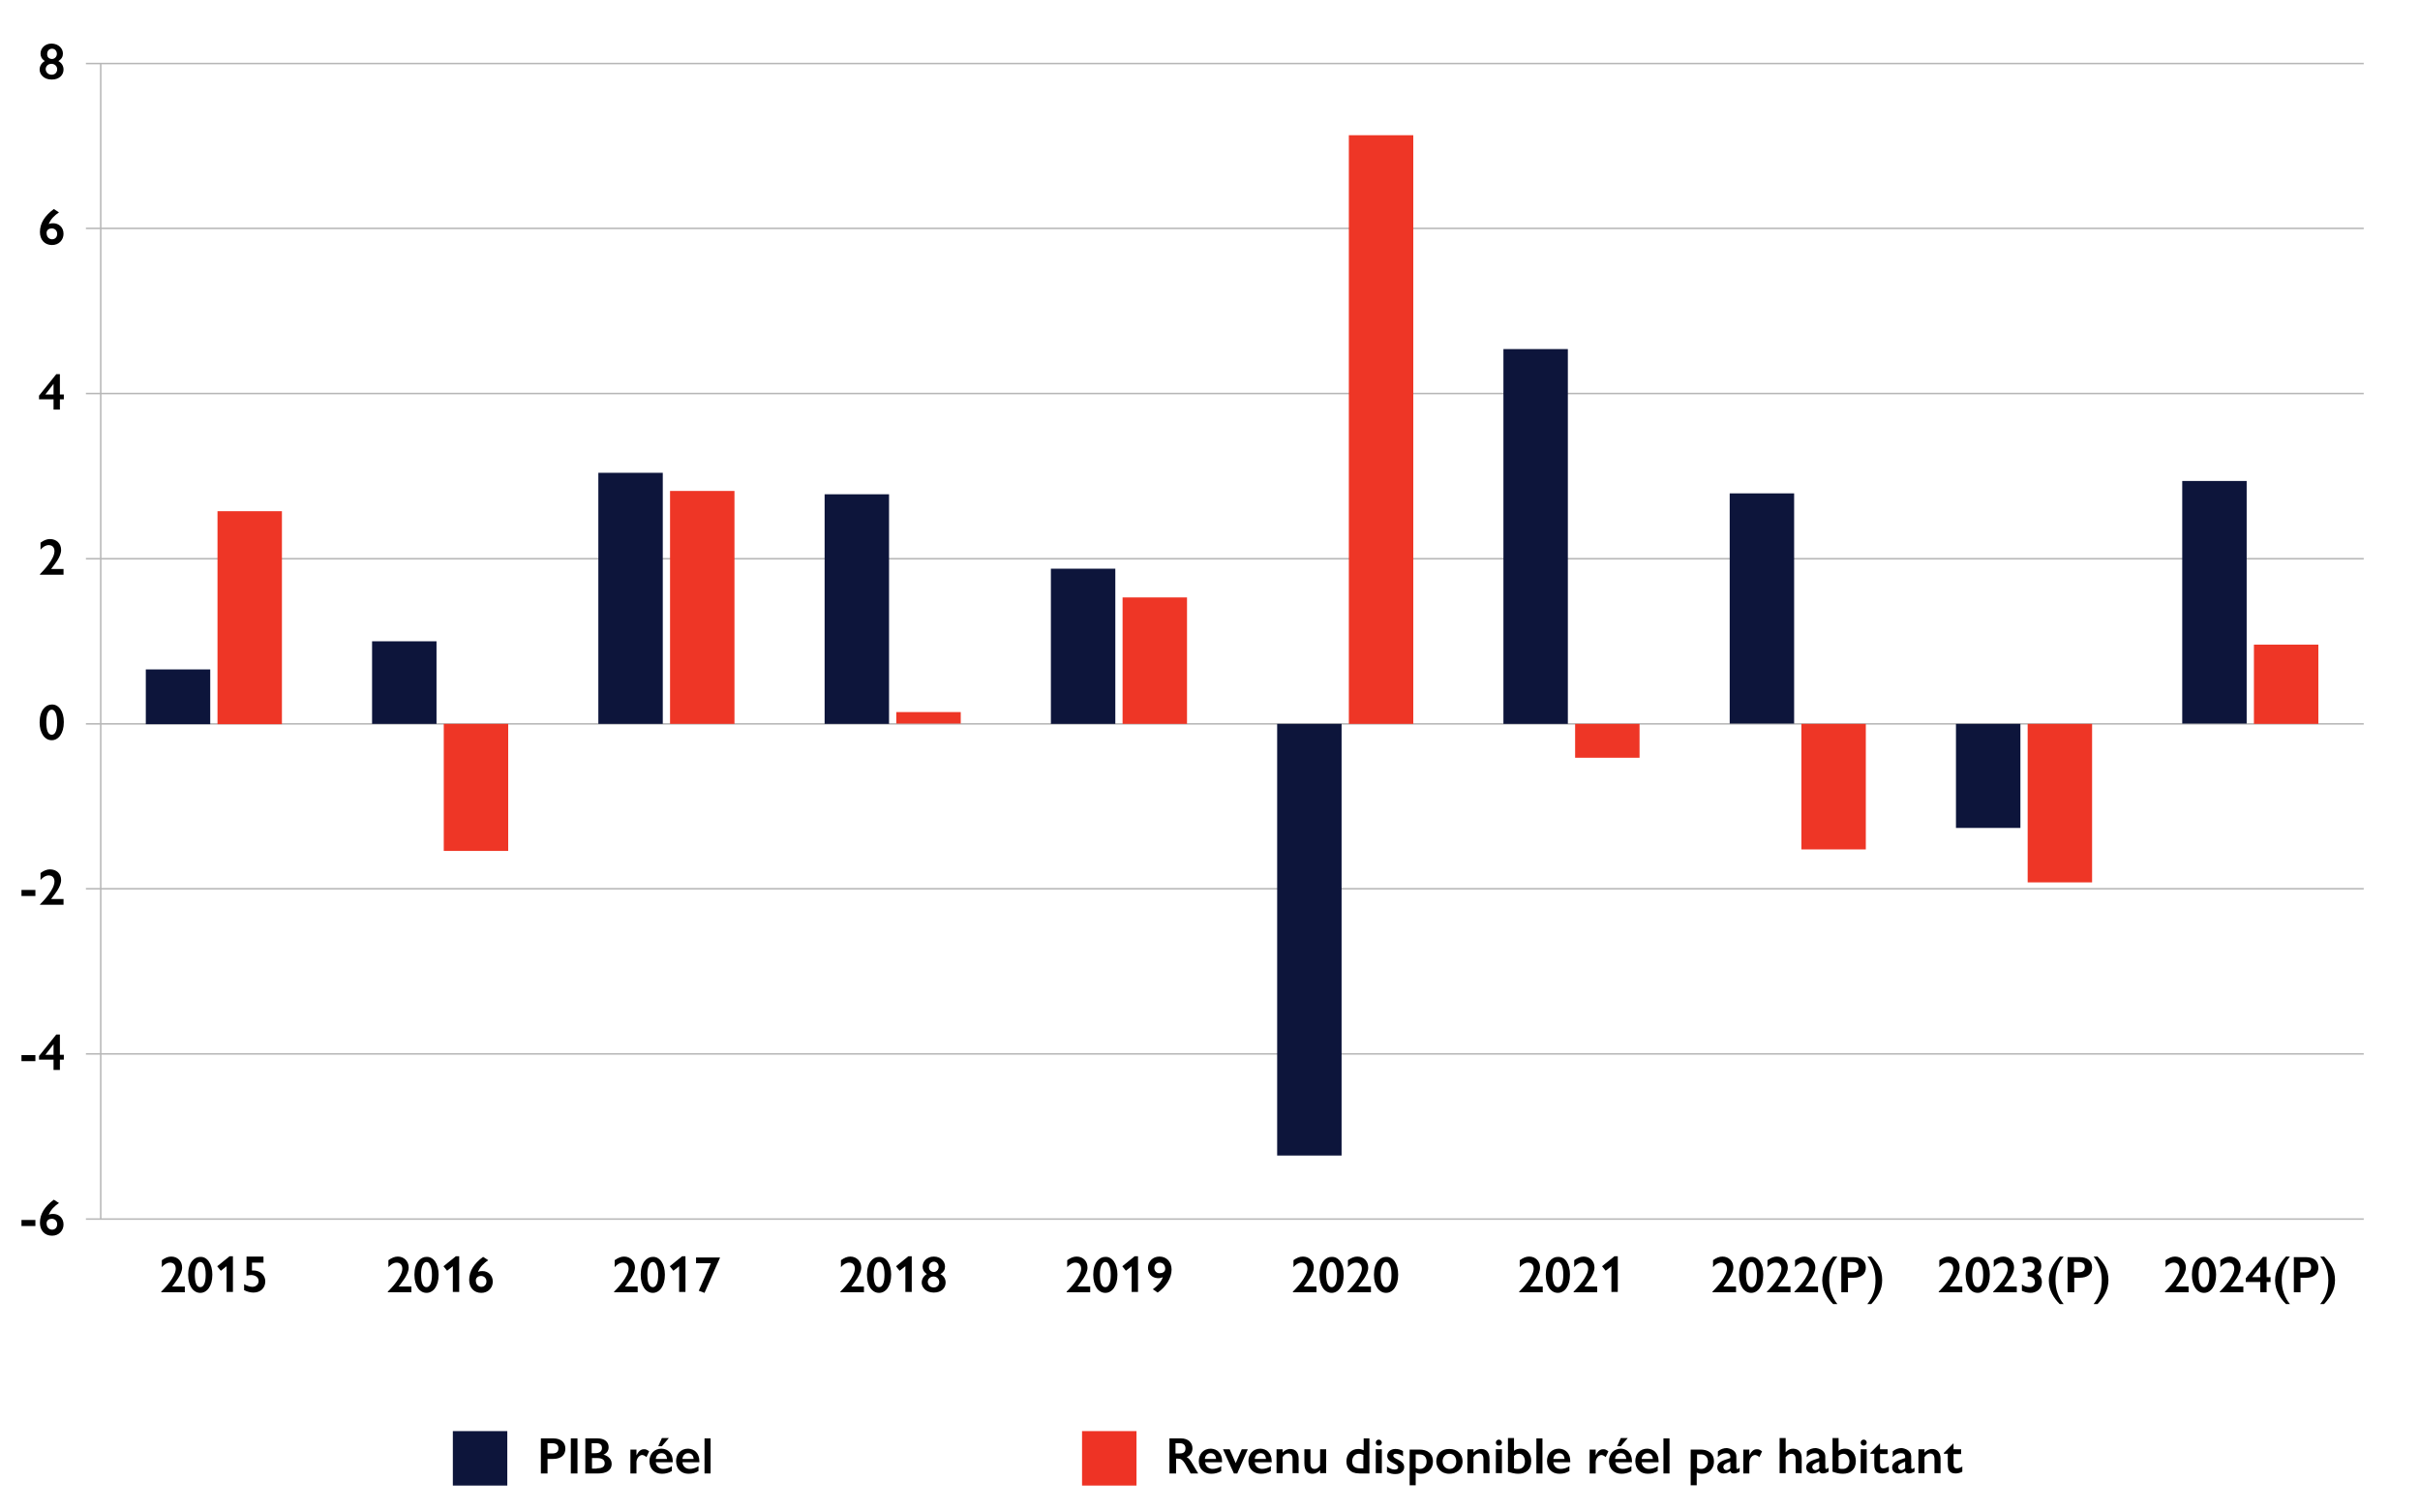 <?xml version="1.0" encoding="utf-8"?>
<!-- Generator: Adobe Illustrator 26.5.0, SVG Export Plug-In . SVG Version: 6.00 Build 0)  -->
<svg version="1.1" id="Layer_1" xmlns="http://www.w3.org/2000/svg" xmlns:xlink="http://www.w3.org/1999/xlink" x="0px" y="0px"
	 viewBox="0 0 800 500" style="enable-background:new 0 0 800 500;" xml:space="preserve">
<style type="text/css">
	.st0{fill:#FFFFFF;}
	.st1{fill:#010101;}
	.st2{fill:none;stroke:#B7B7B7;stroke-width:0.5;stroke-miterlimit:10;}
	.st3{fill:#EE3626;}
	.st4{fill:#0D153B;}
	.st5{fill:#EE3325;}
</style>
<rect class="st0" width="800" height="500"/>
<g>
	<g>
		<path class="st1" d="M11.7,403.3v2H7.1v-2H11.7z"/>
		<path class="st1" d="M19.5,397.7c-1.5,1-2.8,2.3-3.4,3.9c0.5-0.3,1-0.3,1.5-0.3c1.8,0,3.4,1.3,3.4,3.5c0,2-1.5,3.7-3.8,3.7
			c-2.5,0-4-1.8-4-4.3c0-2.9,1.6-5.4,4.6-7.6L19.5,397.7z M17.2,406.5c1.1,0,1.7-0.8,1.7-1.8c0-1.1-0.8-1.8-1.8-1.8
			c-0.7,0-1.7,0.4-1.7,1.5C15.4,405.9,16.4,406.5,17.2,406.5z"/>
	</g>
	<g>
		<path class="st1" d="M11.7,348.8v2H7.1v-2H11.7z"/>
		<path class="st1" d="M19.8,342v6.7h1.3v1.6h-1.3v3.4h-2.1v-3.4h-4.8v-1.2l5.7-7.1H19.8z M17.7,345.2l-2.7,3.5h2.7V345.2z"/>
	</g>
	<g>
		<path class="st1" d="M11.7,294.2v2H7.1v-2H11.7z"/>
		<path class="st1" d="M20.2,290.9c0,2.4-2.3,4.9-3.3,6.3H21v1.9h-7.8V299c1.1-1.1,4.8-4.9,4.8-7.6c0-1.6-1.1-2-1.9-2
			c-1,0-1.9,0.6-2.7,1.5v-2.3c1.1-0.8,2.1-1.2,3.1-1.2C18.7,287.4,20.2,288.8,20.2,290.9z"/>
	</g>
	<g>
		<path class="st1" d="M21.1,238.7c0,3.8-1.8,6-4,6c-2.3,0-4-2.3-4-5.9c0-4,2-5.9,4-5.9C19.4,232.8,21.1,235.1,21.1,238.7z
			 M17.1,242.9c1.1,0,1.8-1.3,1.8-4.1c0-2.7-0.7-4.2-1.8-4.2c-1,0-1.8,1.3-1.8,4.1C15.3,241.4,15.9,242.9,17.1,242.9z"/>
	</g>
	<g>
		<path class="st1" d="M20.2,181.8c0,2.4-2.3,4.9-3.3,6.3H21v1.9h-7.8v-0.2c1.1-1.1,4.8-4.9,4.8-7.6c0-1.6-1.1-2-1.9-2
			c-1,0-1.9,0.6-2.7,1.5v-2.3c1.1-0.8,2.1-1.2,3.1-1.2C18.7,178.2,20.2,179.7,20.2,181.8z"/>
	</g>
	<g>
		<path class="st1" d="M19.8,123.7v6.7h1.3v1.6h-1.3v3.4h-2.1V132h-4.8v-1.2l5.7-7.1H19.8z M17.7,126.9l-2.7,3.5h2.7V126.9z"/>
	</g>
	<g>
		<path class="st1" d="M19.5,70.2c-1.5,1-2.8,2.3-3.4,3.9c0.5-0.3,1-0.3,1.5-0.3c1.8,0,3.4,1.3,3.4,3.5c0,2-1.5,3.7-3.8,3.7
			c-2.5,0-4-1.8-4-4.3c0-2.9,1.6-5.4,4.6-7.6L19.5,70.2z M17.2,79.1c1.1,0,1.7-0.8,1.7-1.8c0-1.1-0.8-1.8-1.8-1.8
			c-0.7,0-1.7,0.4-1.7,1.5C15.4,78.5,16.4,79.1,17.2,79.1z"/>
	</g>
	<g>
		<path class="st1" d="M20.8,17.7c0,1-0.4,1.8-1.5,2.5c1.1,0.6,1.7,1.6,1.7,2.8c0,1.7-1.3,3.3-3.9,3.3c-2.7,0-4-1.8-4-3.3
			c0-1.1,0.6-2.2,1.7-2.8c-1.1-0.8-1.4-1.6-1.4-2.5c0-1.7,1.4-3.3,3.7-3.3C19.5,14.5,20.8,16.1,20.8,17.7z M17.1,24.7
			c1.1,0,1.8-0.8,1.8-1.8c0-1-0.8-1.8-1.9-1.8c-1.1,0-1.9,0.8-1.9,1.8C15.2,24,16,24.7,17.1,24.7z M17.2,19.5c0.8,0,1.6-0.7,1.6-1.7
			c0-0.9-0.6-1.7-1.6-1.7s-1.6,0.8-1.6,1.7C15.5,18.9,16.3,19.5,17.2,19.5z"/>
	</g>
</g>
<line class="st2" x1="33.3" y1="403" x2="33.3" y2="21"/>
<g>
	<g>
		<line class="st2" x1="28.4" y1="403" x2="781.4" y2="403"/>
		<line class="st2" x1="28.4" y1="348.4" x2="781.4" y2="348.4"/>
		<line class="st2" x1="28.4" y1="293.8" x2="781.4" y2="293.8"/>
		<line class="st2" x1="28.4" y1="239.3" x2="781.4" y2="239.3"/>
		<line class="st2" x1="28.4" y1="184.7" x2="781.4" y2="184.7"/>
		<line class="st2" x1="28.4" y1="130.1" x2="781.4" y2="130.1"/>
		<line class="st2" x1="28.4" y1="75.5" x2="781.4" y2="75.5"/>
		<line class="st2" x1="28.4" y1="21" x2="781.4" y2="21"/>
	</g>
</g>
<rect x="71.9" y="169" class="st3" width="21.3" height="70.4"/>
<rect x="146.7" y="239.3" class="st3" width="21.3" height="42"/>
<rect x="221.5" y="162.3" class="st3" width="21.3" height="77"/>
<rect x="296.3" y="235.4" class="st3" width="21.3" height="3.8"/>
<rect x="371.1" y="197.5" class="st3" width="21.3" height="41.8"/>
<rect x="445.9" y="44.7" class="st3" width="21.3" height="194.6"/>
<rect x="520.7" y="239.3" class="st3" width="21.3" height="11.2"/>
<rect x="595.5" y="239.3" class="st3" width="21.3" height="41.5"/>
<rect x="670.3" y="239.3" class="st3" width="21.3" height="52.4"/>
<rect x="745.1" y="213.1" class="st3" width="21.3" height="26.2"/>
<rect x="48.2" y="221.3" class="st4" width="21.3" height="18.1"/>
<rect x="123" y="212" class="st4" width="21.3" height="27.3"/>
<rect x="197.8" y="156.3" class="st4" width="21.3" height="83"/>
<rect x="272.6" y="163.4" class="st4" width="21.3" height="75.9"/>
<rect x="347.4" y="188" class="st4" width="21.3" height="51.3"/>
<rect x="422.2" y="239.3" class="st4" width="21.3" height="142.7"/>
<rect x="497" y="115.4" class="st4" width="21.3" height="123.9"/>
<rect x="571.8" y="163.1" class="st4" width="21.3" height="76.1"/>
<rect x="646.6" y="239.3" class="st4" width="21.3" height="34.4"/>
<rect x="721.4" y="159" class="st4" width="21.3" height="80.2"/>
<g>
	<g>
		<rect x="357.7" y="473.1" class="st5" width="18" height="18"/>
		<g>
			<path class="st1" d="M390.4,475.5c2.5,0,3.8,1.5,3.8,3.3c0,1.3-0.6,2.3-1.9,2.9c0.7,0.4,1.1,0.8,2,2.4l1.8,3h-2.5l-1.6-2.8
				c-1-1.8-1.7-2.1-2.6-2.1h-0.6v4.9h-2.2v-11.6H390.4z M388.7,480.5h1.1c1.2,0,2.1-0.3,2.1-1.7c0-1-0.6-1.7-1.9-1.7h-1.4V480.5z"/>
			<path class="st1" d="M404,483.1v0.3h-5.6c0.1,1.3,1.1,2.2,2.4,2.2c1,0,2-0.3,2.9-0.9v1.6c-1,0.6-2,0.9-3.3,0.9
				c-2.4,0-4.1-1.6-4.1-4.2c0-2.3,1.5-4.1,4-4.1C402.4,479,404,480.4,404,483.1z M402,482.3c-0.1-1.2-0.7-1.9-1.8-1.9
				c-1.1,0-1.8,0.8-1.9,1.9H402z"/>
			<path class="st1" d="M406.5,479.1l2,4.6l2-4.6h2l-3.5,8h-1.1l-3.6-8H406.5z"/>
			<path class="st1" d="M420.4,483.1v0.3h-5.6c0.1,1.3,1.1,2.2,2.4,2.2c1,0,2-0.3,2.9-0.9v1.6c-1,0.6-2,0.9-3.3,0.9
				c-2.4,0-4.1-1.6-4.1-4.2c0-2.3,1.5-4.1,4-4.1C418.8,479,420.4,480.4,420.4,483.1z M418.5,482.3c-0.1-1.2-0.7-1.9-1.8-1.9
				c-1.1,0-1.8,0.8-1.9,1.9H418.5z"/>
			<path class="st1" d="M429.3,482.2v4.8h-2v-4.6c0-1.4-0.6-1.9-1.5-1.9c-0.7,0-1.3,0.4-1.8,1.2v5.3h-2v-7.9h2v1.1
				c0.7-0.8,1.7-1.2,2.5-1.2C428.4,479,429.3,480.3,429.3,482.2z"/>
			<path class="st1" d="M433.2,479.1v4.6c0,1.4,0.5,1.9,1.4,1.9c0.7,0,1.3-0.4,1.8-1.2v-5.3h2v7.9h-2V486c-0.7,0.8-1.6,1.2-2.5,1.2
				c-1.5,0-2.7-0.8-2.7-3.5v-4.6H433.2z"/>
			<path class="st1" d="M452.7,475.5v11.6h-3.3c-3.2,0-4.3-1.9-4.3-4c0-2.4,1.6-4.1,3.9-4.1c0.7,0,1.3,0.2,1.8,0.4v-3.9H452.7z
				 M449.6,485.4h1.1V481c-0.5-0.3-1-0.4-1.5-0.4c-1.2,0-2.2,0.9-2.2,2.5C447,484.6,447.9,485.4,449.6,485.4z"/>
			<path class="st1" d="M456.8,476.9c0,0.6-0.5,1-1,1c-0.6,0-1-0.5-1-1c0-0.5,0.4-1,1-1C456.3,475.9,456.8,476.4,456.8,476.9z
				 M456.8,479.1v7.9h-2v-7.9H456.8z"/>
			<path class="st1" d="M461.3,479c0.9,0,1.7,0.2,2.5,0.7v1.7c-0.9-0.6-1.6-0.8-2.3-0.8c-0.7,0-0.9,0.3-0.9,0.6
				c0,0.4,0.1,0.6,1.5,1.3c1.2,0.6,2.1,1.3,2.1,2.5c0,1.1-0.8,2.3-2.9,2.3c-0.9,0-1.6-0.1-2.8-0.7v-1.8c0.8,0.6,1.7,1,2.5,1
				c0.8,0,1.2-0.3,1.2-0.7c0-0.5-0.2-0.6-1.7-1.5c-1.3-0.6-1.9-1.4-1.9-2.4C458.6,480,459.7,479,461.3,479z"/>
			<path class="st1" d="M469.8,487.2c-0.7,0-1.1-0.1-1.8-0.4v4.2h-2v-11.8h3.2c2.5,0,4.5,1.1,4.5,4
				C473.7,485.3,472.2,487.2,469.8,487.2z M467.9,485.2c0.4,0.3,1,0.4,1.5,0.4c1.3,0,2.2-1,2.2-2.4c0-1.6-0.9-2.4-2.4-2.4h-1.2
				V485.2z"/>
			<path class="st1" d="M483.5,483.1c0,2.7-2.1,4.1-4.4,4.1c-2.8,0-4.3-2-4.3-4.1c0-2.4,1.6-4.1,4.3-4.1
				C481.8,479,483.5,480.7,483.5,483.1z M476.9,483.1c0,1.5,1,2.5,2.3,2.5c1.4,0,2.2-1,2.2-2.5c0-1.7-1.1-2.5-2.3-2.5
				C477.9,480.6,476.9,481.6,476.9,483.1z"/>
			<path class="st1" d="M492.4,482.2v4.8h-2v-4.6c0-1.4-0.6-1.9-1.5-1.9c-0.7,0-1.3,0.4-1.8,1.2v5.3h-2v-7.9h2v1.1
				c0.7-0.8,1.7-1.2,2.5-1.2C491.5,479,492.4,480.3,492.4,482.2z"/>
			<path class="st1" d="M496.5,476.9c0,0.6-0.5,1-1,1c-0.6,0-1-0.5-1-1c0-0.5,0.4-1,1-1C496,475.9,496.5,476.4,496.5,476.9z
				 M496.5,479.1v7.9h-2v-7.9H496.5z"/>
			<path class="st1" d="M501.9,487.2c-1.2,0-2.3-0.3-3.4-0.7v-11.1h2v4.2c0.6-0.5,1.4-0.7,2.2-0.7c2.2,0,3.5,1.9,3.5,4.1
				C506.2,485.9,504.3,487.2,501.9,487.2z M500.5,485.4c0.4,0.2,0.9,0.2,1.4,0.2c1.1,0,2.2-0.7,2.2-2.5c0-1.5-0.8-2.5-2-2.5
				c-0.5,0-1.1,0.2-1.6,0.7V485.4z"/>
			<path class="st1" d="M509.9,475.5v11.6h-2v-11.6H509.9z"/>
			<path class="st1" d="M519.1,483.1v0.3h-5.6c0.1,1.3,1.1,2.2,2.4,2.2c1,0,2-0.3,2.9-0.9v1.6c-1,0.6-2,0.9-3.3,0.9
				c-2.4,0-4.1-1.6-4.1-4.2c0-2.3,1.5-4.1,4-4.1C517.5,479,519.1,480.4,519.1,483.1z M517.2,482.3c-0.1-1.2-0.7-1.9-1.8-1.9
				c-1.1,0-1.8,0.8-1.9,1.9H517.2z"/>
			<path class="st1" d="M531.7,479.8l-0.9,1.9c-0.4-0.4-1-0.7-1.4-0.7c-0.8,0-1.7,0.8-1.9,2.2v3.9h-2v-7.9h2v1.9
				c0.7-1.4,1.5-2,2.4-2C530.5,479,531.1,479.3,531.7,479.8z"/>
			<path class="st1" d="M539.5,483.1v0.3H534c0.1,1.3,1.1,2.2,2.4,2.2c1,0,2-0.3,2.9-0.9v1.6c-1,0.6-2,0.9-3.3,0.9
				c-2.4,0-4.1-1.6-4.1-4.2c0-2.3,1.5-4.1,4-4.1C537.9,479,539.5,480.4,539.5,483.1z M537.6,482.3c-0.1-1.2-0.7-1.9-1.8-1.9
				c-1.1,0-1.8,0.8-1.9,1.9H537.6z M538.1,475.4l-2.3,2.7h-1.2l1.2-2.7H538.1z"/>
			<path class="st1" d="M548.3,483.1v0.3h-5.6c0.1,1.3,1.1,2.2,2.4,2.2c1,0,2-0.3,2.9-0.9v1.6c-1,0.6-2,0.9-3.3,0.9
				c-2.4,0-4.1-1.6-4.1-4.2c0-2.3,1.5-4.1,4-4.1C546.7,479,548.3,480.4,548.3,483.1z M546.4,482.3c-0.1-1.2-0.7-1.9-1.8-1.9
				c-1.1,0-1.8,0.8-1.9,1.9H546.4z"/>
			<path class="st1" d="M551.9,475.5v11.6h-2v-11.6H551.9z"/>
			<path class="st1" d="M562.7,487.2c-0.7,0-1.1-0.1-1.8-0.4v4.2h-2v-11.8h3.2c2.5,0,4.5,1.1,4.5,4
				C566.6,485.3,565.1,487.2,562.7,487.2z M560.9,485.2c0.4,0.3,1,0.4,1.5,0.4c1.3,0,2.2-1,2.2-2.4c0-1.6-0.9-2.4-2.4-2.4h-1.2
				V485.2z"/>
			<path class="st1" d="M574,481.5v3.6c0,0.3,0.1,0.5,0.3,0.5c0.2,0,0.4-0.1,0.8-0.4v1.3c-0.7,0.4-1.3,0.6-1.9,0.6
				c-0.6,0-1-0.2-1.2-0.8c-0.7,0.6-1.4,0.8-2.2,0.8c-1.3,0-2.1-0.9-2.1-2c0-1.8,1.9-2.3,4.3-3.1v-0.3c0-1-0.5-1.3-1.4-1.3
				c-1,0-1.9,0.4-2.7,1.3v-1.9c0.8-0.7,1.8-1.1,3-1.1C572.9,479,574,480,574,481.5z M570.7,486c0.4,0,0.9-0.2,1.3-0.6v-2.2
				c-1.6,0.6-2.3,1-2.3,1.8C569.7,485.5,570.1,486,570.7,486z"/>
			<path class="st1" d="M582.5,479.8l-0.9,1.9c-0.4-0.4-1-0.7-1.4-0.7c-0.8,0-1.7,0.8-1.9,2.2v3.9h-2v-7.9h2v1.9
				c0.7-1.4,1.5-2,2.4-2C581.3,479,581.9,479.3,582.5,479.8z"/>
			<path class="st1" d="M595.6,482.1v4.9h-2v-4.7c0-1.1-0.5-1.7-1.4-1.7c-0.7,0-1.2,0.3-1.9,1.1v5.3h-2v-11.6h2v4.7
				c0.7-0.8,1.5-1.2,2.5-1.2C594.8,479,595.6,480.3,595.6,482.1z"/>
			<path class="st1" d="M603.4,481.5v3.6c0,0.3,0.1,0.5,0.3,0.5c0.2,0,0.4-0.1,0.8-0.4v1.3c-0.7,0.4-1.3,0.6-1.9,0.6
				c-0.6,0-1-0.2-1.2-0.8c-0.7,0.6-1.4,0.8-2.2,0.8c-1.3,0-2.1-0.9-2.1-2c0-1.8,1.9-2.3,4.3-3.1v-0.3c0-1-0.5-1.3-1.4-1.3
				c-1,0-1.9,0.4-2.7,1.3v-1.9c0.8-0.7,1.8-1.1,3-1.1C602.3,479,603.4,480,603.4,481.5z M600.1,486c0.4,0,0.9-0.2,1.3-0.6v-2.2
				c-1.6,0.6-2.3,1-2.3,1.8C599.1,485.5,599.5,486,600.1,486z"/>
			<path class="st1" d="M609.2,487.2c-1.2,0-2.3-0.3-3.4-0.7v-11.1h2v4.2c0.6-0.5,1.4-0.7,2.2-0.7c2.2,0,3.5,1.9,3.5,4.1
				C613.5,485.9,611.6,487.2,609.2,487.2z M607.8,485.4c0.4,0.2,0.9,0.2,1.4,0.2c1.1,0,2.2-0.7,2.2-2.5c0-1.5-0.8-2.5-2-2.5
				c-0.5,0-1.1,0.2-1.6,0.7V485.4z"/>
			<path class="st1" d="M617.1,476.9c0,0.6-0.5,1-1,1c-0.6,0-1-0.5-1-1c0-0.5,0.4-1,1-1C616.7,475.9,617.1,476.4,617.1,476.9z
				 M617.1,479.1v7.9h-2v-7.9H617.1z"/>
			<path class="st1" d="M621.4,477.2h0.1v1.9h2.5v1.6h-2.5v3.3c0,0.8,0.2,1.4,1.1,1.4c0.6,0,1.3-0.3,1.8-0.6v1.7
				c-0.6,0.4-1.6,0.6-2.2,0.6c-1.8,0-2.6-0.9-2.6-3v-3.5h-1.3v-0.3L621.4,477.2z"/>
			<path class="st1" d="M631.8,481.5v3.6c0,0.3,0.1,0.5,0.3,0.5c0.2,0,0.4-0.1,0.8-0.4v1.3c-0.7,0.4-1.3,0.6-1.9,0.6
				c-0.6,0-1-0.2-1.2-0.8c-0.7,0.6-1.4,0.8-2.2,0.8c-1.3,0-2.1-0.9-2.1-2c0-1.8,1.9-2.3,4.3-3.1v-0.3c0-1-0.5-1.3-1.4-1.3
				c-1,0-1.9,0.4-2.7,1.3v-1.9c0.8-0.7,1.8-1.1,3-1.1C630.7,479,631.8,480,631.8,481.5z M628.5,486c0.4,0,0.9-0.2,1.3-0.6v-2.2
				c-1.6,0.6-2.3,1-2.3,1.8C627.5,485.5,627.9,486,628.5,486z"/>
			<path class="st1" d="M641.5,482.2v4.8h-2v-4.6c0-1.4-0.6-1.9-1.5-1.9c-0.7,0-1.3,0.4-1.8,1.2v5.3h-2v-7.9h2v1.1
				c0.7-0.8,1.7-1.2,2.5-1.2C640.5,479,641.5,480.3,641.5,482.2z"/>
			<path class="st1" d="M645.7,477.2h0.1v1.9h2.5v1.6h-2.5v3.3c0,0.8,0.2,1.4,1.1,1.4c0.6,0,1.3-0.3,1.8-0.6v1.7
				c-0.6,0.4-1.6,0.6-2.2,0.6c-1.8,0-2.6-0.9-2.6-3v-3.5h-1.3v-0.3L645.7,477.2z"/>
		</g>
	</g>
	<g>
		<rect x="149.7" y="473.1" class="st4" width="18" height="18"/>
		<g>
			<path class="st1" d="M182.9,475.5c2.5,0,4,1.3,4,3.4c0,2.1-1.4,3.4-4.1,3.4H181v4.8h-2.2v-11.6H182.9z M181,480.5h1.5
				c1.6,0,2.1-0.7,2.1-1.7c0-1.1-0.6-1.7-2.2-1.7H181V480.5z"/>
			<path class="st1" d="M190.9,475.5v11.6h-2.2v-11.6H190.9z"/>
			<path class="st1" d="M197.5,475.5c2.4,0,3.7,1.2,3.7,2.9c0,1.2-0.6,2-1.7,2.5c1.7,0.4,2.7,1.6,2.7,3c0,2.4-2.1,3.2-4.4,3.2h-4.3
				v-11.6H197.5z M195.6,480.4h1.2c1.5,0,2.2-0.7,2.2-1.7c0-1.1-0.6-1.6-2-1.6h-1.4V480.4z M197.3,485.4c1.7,0,2.6-0.5,2.6-1.7
				c0-1.1-0.8-1.7-2.6-1.7h-1.6v3.5H197.3z"/>
			<path class="st1" d="M214.6,479.8l-0.9,1.9c-0.4-0.4-1-0.7-1.4-0.7c-0.8,0-1.7,0.8-1.9,2.2v3.9h-2v-7.9h2v1.9
				c0.7-1.4,1.5-2,2.4-2C213.4,479,214,479.3,214.6,479.8z"/>
			<path class="st1" d="M222.4,483.1v0.3h-5.6c0.1,1.3,1.1,2.2,2.4,2.2c1,0,2-0.3,2.9-0.9v1.6c-1,0.6-2,0.9-3.3,0.9
				c-2.4,0-4.1-1.6-4.1-4.2c0-2.3,1.5-4.1,4-4.1C220.9,479,222.4,480.4,222.4,483.1z M220.5,482.3c-0.1-1.2-0.7-1.9-1.8-1.9
				c-1.1,0-1.8,0.8-1.9,1.9H220.5z M221.1,475.4l-2.3,2.7h-1.2l1.2-2.7H221.1z"/>
			<path class="st1" d="M231.2,483.1v0.3h-5.6c0.1,1.3,1.1,2.2,2.4,2.2c1,0,2-0.3,2.9-0.9v1.6c-1,0.6-2,0.9-3.3,0.9
				c-2.4,0-4.1-1.6-4.1-4.2c0-2.3,1.5-4.1,4-4.1C229.6,479,231.2,480.4,231.2,483.1z M229.3,482.3c-0.1-1.2-0.7-1.9-1.8-1.9
				c-1.1,0-1.8,0.8-1.9,1.9H229.3z"/>
			<path class="st1" d="M234.9,475.5v11.6h-2v-11.6H234.9z"/>
		</g>
	</g>
</g>
<g>
	<g>
		<path class="st1" d="M722.6,419c0,2.4-2.3,4.9-3.3,6.3h4.2v1.9h-7.8V427c1.1-1.1,4.8-4.9,4.8-7.6c0-1.6-1.1-2-1.9-2
			c-1,0-1.9,0.6-2.7,1.5v-2.3c1.1-0.8,2.1-1.2,3.1-1.2C721.1,415.4,722.6,416.9,722.6,419z"/>
		<path class="st1" d="M732.6,421.4c0,3.8-1.8,6-4,6c-2.3,0-4-2.3-4-6c0-4,2-5.9,4-5.9C730.9,415.4,732.6,417.8,732.6,421.4z
			 M728.6,425.5c1.1,0,1.8-1.3,1.8-4.1c0-2.7-0.7-4.2-1.8-4.2c-1,0-1.8,1.3-1.8,4.1C726.8,424.1,727.4,425.5,728.6,425.5z"/>
		<path class="st1" d="M740.7,419c0,2.4-2.3,4.9-3.3,6.3h4.2v1.9h-7.8V427c1.1-1.1,4.8-4.9,4.8-7.6c0-1.6-1.1-2-1.9-2
			c-1,0-1.9,0.6-2.7,1.5v-2.3c1.1-0.8,2.1-1.2,3.1-1.2C739.1,415.4,740.7,416.9,740.7,419z"/>
		<path class="st1" d="M749.3,415.5v6.7h1.3v1.6h-1.3v3.4h-2.1v-3.4h-4.8v-1.2l5.7-7.1H749.3z M747.2,418.7l-2.7,3.5h2.7V418.7z"/>
		<path class="st1" d="M757,415.4c-1.9,2.4-2.7,4.6-2.7,7.9c0,3.1,1,5.7,2.7,7.8h-1.3c-1.9-1.9-3.6-4.5-3.6-7.8
			c0-3.2,1.4-5.5,3.6-7.9H757z"/>
		<path class="st1" d="M762.4,415.6c2.5,0,4,1.3,4,3.4c0,2.1-1.4,3.4-4.1,3.4h-1.8v4.8h-2.2v-11.6H762.4z M760.4,420.6h1.5
			c1.6,0,2.1-0.7,2.1-1.7c0-1.1-0.6-1.7-2.2-1.7h-1.4V420.6z"/>
		<path class="st1" d="M767,431.1c1.9-2.4,2.7-4.7,2.7-7.9c0-3-0.9-5.6-2.7-7.8h1.3c2.3,2.4,3.6,4.4,3.6,7.8c0,3.1-1.4,5.5-3.6,7.9
			H767z"/>
	</g>
	<g>
		<path class="st1" d="M647.8,419c0,2.4-2.3,4.9-3.3,6.3h4.2v1.9h-7.8V427c1.1-1.1,4.8-4.9,4.8-7.6c0-1.6-1.1-2-1.9-2
			c-1,0-1.9,0.6-2.7,1.5v-2.3c1.1-0.8,2.1-1.2,3.1-1.2C646.3,415.4,647.8,416.9,647.8,419z"/>
		<path class="st1" d="M657.8,421.4c0,3.8-1.8,6-4,6c-2.3,0-4-2.3-4-6c0-4,2-5.9,4-5.9C656.1,415.4,657.8,417.8,657.8,421.4z
			 M653.8,425.5c1.1,0,1.8-1.3,1.8-4.1c0-2.7-0.7-4.2-1.8-4.2c-1,0-1.8,1.3-1.8,4.1C652,424.1,652.6,425.5,653.8,425.5z"/>
		<path class="st1" d="M665.8,419c0,2.4-2.3,4.9-3.3,6.3h4.2v1.9h-7.8V427c1.1-1.1,4.8-4.9,4.8-7.6c0-1.6-1.1-2-1.9-2
			c-1,0-1.9,0.6-2.7,1.5v-2.3c1.1-0.8,2.1-1.2,3.1-1.2C664.3,415.4,665.8,416.9,665.8,419z"/>
		<path class="st1" d="M673.3,421.1c1.1,0.5,1.7,1.5,1.7,2.8c0,2.2-1.8,3.5-3.8,3.5c-1,0-2-0.3-2.8-0.7v-2.1
			c0.8,0.6,1.7,0.9,2.5,0.9c1.1,0,1.8-0.6,1.8-1.7c0-1.2-0.9-1.8-2.4-1.8v-1.6c1.6,0,2.3-0.6,2.3-1.6c0-0.9-0.7-1.6-1.8-1.6
			c-0.7,0-1.4,0.2-2.1,0.6V416c0.9-0.4,1.7-0.6,2.5-0.6c2.1,0,3.6,1.1,3.6,3.1C674.8,419.7,674.2,420.6,673.3,421.1z"/>
		<path class="st1" d="M682.2,415.4c-1.9,2.4-2.7,4.6-2.7,7.9c0,3.1,1,5.7,2.7,7.8h-1.3c-1.9-1.9-3.6-4.5-3.6-7.8
			c0-3.2,1.4-5.5,3.6-7.9H682.2z"/>
		<path class="st1" d="M687.6,415.6c2.5,0,4,1.3,4,3.4c0,2.1-1.4,3.4-4.1,3.4h-1.8v4.8h-2.2v-11.6H687.6z M685.6,420.6h1.5
			c1.6,0,2.1-0.7,2.1-1.7c0-1.1-0.6-1.7-2.2-1.7h-1.4V420.6z"/>
		<path class="st1" d="M692.1,431.1c1.9-2.4,2.7-4.7,2.7-7.9c0-3-0.9-5.6-2.7-7.8h1.3c2.3,2.4,3.6,4.4,3.6,7.8
			c0,3.1-1.4,5.5-3.6,7.9H692.1z"/>
	</g>
	<g>
		<path class="st1" d="M573,419c0,2.4-2.3,4.9-3.3,6.3h4.2v1.9h-7.8V427c1.1-1.1,4.8-4.9,4.8-7.6c0-1.6-1.1-2-1.9-2
			c-1,0-1.9,0.6-2.7,1.5v-2.3c1.1-0.8,2.1-1.2,3.1-1.2C571.5,415.4,573,416.9,573,419z"/>
		<path class="st1" d="M582.9,421.4c0,3.8-1.8,6-4,6c-2.3,0-4-2.3-4-6c0-4,2-5.9,4-5.9C581.3,415.4,582.9,417.8,582.9,421.4z
			 M579,425.5c1.1,0,1.8-1.3,1.8-4.1c0-2.7-0.7-4.2-1.8-4.2c-1,0-1.8,1.3-1.8,4.1C577.2,424.1,577.8,425.5,579,425.5z"/>
		<path class="st1" d="M591,419c0,2.4-2.3,4.9-3.3,6.3h4.2v1.9h-7.8V427c1.1-1.1,4.8-4.9,4.8-7.6c0-1.6-1.1-2-1.9-2
			c-1,0-1.9,0.6-2.7,1.5v-2.3c1.1-0.8,2.1-1.2,3.1-1.2C589.5,415.4,591,416.9,591,419z"/>
		<path class="st1" d="M600.1,419c0,2.4-2.3,4.9-3.3,6.3h4.2v1.9h-7.8V427c1.1-1.1,4.8-4.9,4.8-7.6c0-1.6-1.1-2-1.9-2
			c-1,0-1.9,0.6-2.7,1.5v-2.3c1.1-0.8,2.1-1.2,3.1-1.2C598.5,415.4,600.1,416.9,600.1,419z"/>
		<path class="st1" d="M607.4,415.4c-1.9,2.4-2.7,4.6-2.7,7.9c0,3.1,1,5.7,2.7,7.8H606c-1.9-1.9-3.6-4.5-3.6-7.8
			c0-3.2,1.4-5.5,3.6-7.9H607.4z"/>
		<path class="st1" d="M612.8,415.6c2.5,0,4,1.3,4,3.4c0,2.1-1.4,3.4-4.1,3.4h-1.8v4.8h-2.2v-11.6H612.8z M610.8,420.6h1.5
			c1.6,0,2.1-0.7,2.1-1.7c0-1.1-0.6-1.7-2.2-1.7h-1.4V420.6z"/>
		<path class="st1" d="M617.3,431.1c1.9-2.4,2.7-4.7,2.7-7.9c0-3-0.9-5.6-2.7-7.8h1.3c2.3,2.4,3.6,4.4,3.6,7.8
			c0,3.1-1.4,5.5-3.6,7.9H617.3z"/>
	</g>
	<g>
		<path class="st1" d="M509.1,419c0,2.4-2.3,4.9-3.3,6.3h4.2v1.9h-7.8V427c1.1-1.1,4.8-4.9,4.8-7.6c0-1.6-1.1-2-1.9-2
			c-1,0-1.9,0.6-2.7,1.5v-2.3c1.1-0.8,2.1-1.2,3.1-1.2C507.6,415.4,509.1,416.9,509.1,419z"/>
		<path class="st1" d="M519,421.4c0,3.8-1.8,6-4,6c-2.3,0-4-2.3-4-6c0-4,2-5.9,4-5.9C517.4,415.4,519,417.8,519,421.4z M515,425.5
			c1.1,0,1.8-1.3,1.8-4.1c0-2.7-0.7-4.2-1.8-4.2c-1,0-1.8,1.3-1.8,4.1C513.2,424.1,513.9,425.5,515,425.5z"/>
		<path class="st1" d="M527.1,419c0,2.4-2.3,4.9-3.3,6.3h4.2v1.9h-7.8V427c1.1-1.1,4.8-4.9,4.8-7.6c0-1.6-1.1-2-1.9-2
			c-1,0-1.9,0.6-2.7,1.5v-2.3c1.1-0.8,2.1-1.2,3.1-1.2C525.6,415.4,527.1,416.9,527.1,419z"/>
		<path class="st1" d="M534.8,415.4v11.7h-2.1v-8.5l-1.9,1.5l-1.2-1.5l4.1-3.3H534.8z"/>
	</g>
	<g>
		<path class="st1" d="M434.3,419c0,2.4-2.3,4.9-3.3,6.3h4.2v1.9h-7.8V427c1.1-1.1,4.8-4.9,4.8-7.6c0-1.6-1.1-2-1.9-2
			c-1,0-1.9,0.6-2.7,1.5v-2.3c1.1-0.8,2.1-1.2,3.1-1.2C432.8,415.4,434.3,416.9,434.3,419z"/>
		<path class="st1" d="M444.2,421.4c0,3.8-1.8,6-4,6c-2.3,0-4-2.3-4-6c0-4,2-5.9,4-5.9C442.6,415.4,444.2,417.8,444.2,421.4z
			 M440.2,425.5c1.1,0,1.8-1.3,1.8-4.1c0-2.7-0.7-4.2-1.8-4.2c-1,0-1.8,1.3-1.8,4.1C438.4,424.1,439.1,425.5,440.2,425.5z"/>
		<path class="st1" d="M452.3,419c0,2.4-2.3,4.9-3.3,6.3h4.2v1.9h-7.8V427c1.1-1.1,4.8-4.9,4.8-7.6c0-1.6-1.1-2-1.9-2
			c-1,0-1.9,0.6-2.7,1.5v-2.3c1.1-0.8,2.1-1.2,3.1-1.2C450.8,415.4,452.3,416.9,452.3,419z"/>
		<path class="st1" d="M462.2,421.4c0,3.8-1.8,6-4,6c-2.3,0-4-2.3-4-6c0-4,2-5.9,4-5.9C460.6,415.4,462.2,417.8,462.2,421.4z
			 M458.2,425.5c1.1,0,1.8-1.3,1.8-4.1c0-2.7-0.7-4.2-1.8-4.2c-1,0-1.8,1.3-1.8,4.1C456.4,424.1,457.1,425.5,458.2,425.5z"/>
	</g>
	<g>
		<path class="st1" d="M359.5,419c0,2.4-2.3,4.9-3.3,6.3h4.2v1.9h-7.8V427c1.1-1.1,4.8-4.9,4.8-7.6c0-1.6-1.1-2-1.9-2
			c-1,0-1.9,0.6-2.7,1.5v-2.3c1.1-0.8,2.1-1.2,3.1-1.2C358,415.4,359.5,416.9,359.5,419z"/>
		<path class="st1" d="M369.4,421.4c0,3.8-1.8,6-4,6c-2.3,0-4-2.3-4-6c0-4,2-5.9,4-5.9C367.7,415.4,369.4,417.8,369.4,421.4z
			 M365.4,425.5c1.1,0,1.8-1.3,1.8-4.1c0-2.7-0.7-4.2-1.8-4.2c-1,0-1.8,1.3-1.8,4.1C363.6,424.1,364.2,425.5,365.4,425.5z"/>
		<path class="st1" d="M376.2,415.4v11.7h-2.1v-8.5l-1.9,1.5l-1.2-1.5l4.1-3.3H376.2z"/>
		<path class="st1" d="M387.3,419.7c0,2.7-1.8,5.7-4.6,7.6l-1.6-1.1c1.7-1.2,2.8-2.5,3.3-4c-0.6,0.3-1.3,0.4-2,0.3
			c-1.8-0.2-2.9-1.6-2.9-3.4c0-2.1,1.6-3.7,3.8-3.7C385.6,415.4,387.3,417.1,387.3,419.7z M383.3,420.9c1,0,1.9-0.4,1.9-1.5
			c0-1.1-0.7-2-1.9-2c-1,0-1.7,0.7-1.7,1.8C381.6,420.1,382.3,420.9,383.3,420.9z"/>
	</g>
	<g>
		<path class="st1" d="M284.7,419c0,2.4-2.3,4.9-3.3,6.3h4.2v1.9h-7.8V427c1.1-1.1,4.8-4.9,4.8-7.6c0-1.6-1.1-2-1.9-2
			c-1,0-1.9,0.6-2.7,1.5v-2.3c1.1-0.8,2.1-1.2,3.1-1.2C283.1,415.4,284.7,416.9,284.7,419z"/>
		<path class="st1" d="M294.6,421.4c0,3.8-1.8,6-4,6c-2.3,0-4-2.3-4-6c0-4,2-5.9,4-5.9C292.9,415.4,294.6,417.8,294.6,421.4z
			 M290.6,425.5c1.1,0,1.8-1.3,1.8-4.1c0-2.7-0.7-4.2-1.8-4.2c-1,0-1.8,1.3-1.8,4.1C288.8,424.1,289.4,425.5,290.6,425.5z"/>
		<path class="st1" d="M301.4,415.4v11.7h-2.1v-8.5l-1.9,1.5l-1.2-1.5l4.1-3.3H301.4z"/>
		<path class="st1" d="M312.4,418.7c0,1-0.4,1.8-1.5,2.5c1.1,0.6,1.7,1.6,1.7,2.8c0,1.7-1.3,3.3-3.9,3.3c-2.7,0-4-1.8-4-3.3
			c0-1.1,0.6-2.2,1.7-2.8c-1.1-0.8-1.4-1.6-1.4-2.5c0-1.7,1.4-3.3,3.7-3.3C311,415.4,312.4,417,312.4,418.7z M308.7,425.6
			c1.1,0,1.8-0.8,1.8-1.8c0-1-0.8-1.8-1.9-1.8c-1.1,0-1.9,0.8-1.9,1.8C306.8,424.9,307.5,425.6,308.7,425.6z M308.7,420.5
			c0.8,0,1.6-0.7,1.6-1.7c0-0.9-0.6-1.7-1.6-1.7s-1.6,0.8-1.6,1.7C307,419.8,307.8,420.5,308.7,420.5z"/>
	</g>
	<g>
		<path class="st1" d="M209.9,419c0,2.4-2.3,4.9-3.3,6.3h4.2v1.9h-7.8V427c1.1-1.1,4.8-4.9,4.8-7.6c0-1.6-1.1-2-1.9-2
			c-1,0-1.9,0.6-2.7,1.5v-2.3c1.1-0.8,2.1-1.2,3.1-1.2C208.3,415.4,209.9,416.9,209.9,419z"/>
		<path class="st1" d="M219.8,421.4c0,3.8-1.8,6-4,6c-2.3,0-4-2.3-4-6c0-4,2-5.9,4-5.9C218.1,415.4,219.8,417.8,219.8,421.4z
			 M215.8,425.5c1.1,0,1.8-1.3,1.8-4.1c0-2.7-0.7-4.2-1.8-4.2c-1,0-1.8,1.3-1.8,4.1C214,424.1,214.6,425.5,215.8,425.5z"/>
		<path class="st1" d="M226.6,415.4v11.7h-2.1v-8.5l-1.9,1.5l-1.2-1.5l4.1-3.3H226.6z"/>
		<path class="st1" d="M238,415.6v0.2l-5.1,11.6l-1.9-0.7l4-9.1h-4.9v-1.9H238z"/>
	</g>
	<g>
		<path class="st1" d="M135.1,419c0,2.4-2.3,4.9-3.3,6.3h4.2v1.9h-7.8V427c1.1-1.1,4.8-4.9,4.8-7.6c0-1.6-1.1-2-1.9-2
			c-1,0-1.9,0.6-2.7,1.5v-2.3c1.1-0.8,2.1-1.2,3.1-1.2C133.5,415.4,135.1,416.9,135.1,419z"/>
		<path class="st1" d="M145,421.4c0,3.8-1.8,6-4,6c-2.3,0-4-2.3-4-6c0-4,2-5.9,4-5.9C143.3,415.4,145,417.8,145,421.4z M141,425.5
			c1.1,0,1.8-1.3,1.8-4.1c0-2.7-0.7-4.2-1.8-4.2c-1,0-1.8,1.3-1.8,4.1C139.2,424.1,139.8,425.5,141,425.5z"/>
		<path class="st1" d="M151.8,415.4v11.7h-2.1v-8.5l-1.9,1.5l-1.2-1.5l4.1-3.3H151.8z"/>
		<path class="st1" d="M161.4,416.6c-1.5,1-2.8,2.3-3.4,3.9c0.5-0.3,1-0.3,1.5-0.3c1.8,0,3.4,1.3,3.4,3.5c0,2-1.5,3.7-3.8,3.7
			c-2.5,0-4-1.8-4-4.3c0-2.9,1.6-5.4,4.6-7.6L161.4,416.6z M159.1,425.4c1.1,0,1.7-0.8,1.7-1.8c0-1.1-0.8-1.8-1.8-1.8
			c-0.7,0-1.7,0.4-1.7,1.5C157.3,424.8,158.3,425.4,159.1,425.4z"/>
	</g>
	<g>
		<path class="st1" d="M60.2,419c0,2.4-2.3,4.9-3.3,6.3h4.2v1.9h-7.8V427c1.1-1.1,4.8-4.9,4.8-7.6c0-1.6-1.1-2-1.9-2
			c-1,0-1.9,0.6-2.7,1.5v-2.3c1.1-0.8,2.1-1.2,3.1-1.2C58.7,415.4,60.2,416.9,60.2,419z"/>
		<path class="st1" d="M70.2,421.4c0,3.8-1.8,6-4,6c-2.3,0-4-2.3-4-6c0-4,2-5.9,4-5.9C68.5,415.4,70.2,417.8,70.2,421.4z
			 M66.2,425.5c1.1,0,1.8-1.3,1.8-4.1c0-2.7-0.7-4.2-1.8-4.2c-1,0-1.8,1.3-1.8,4.1C64.4,424.1,65,425.5,66.2,425.5z"/>
		<path class="st1" d="M77,415.4v11.7h-2.1v-8.5l-1.9,1.5l-1.2-1.5l4.1-3.3H77z"/>
		<path class="st1" d="M87.1,415.6v1.8h-3.8v2.6c0.2,0,0.3,0,0.5,0c2.3,0,3.9,1.6,3.9,3.6c0,2.1-1.5,3.7-3.9,3.7
			c-1.1,0-2.1-0.3-3.1-0.8v-2c0.8,0.5,1.9,0.9,2.7,0.9c1.3,0,2.1-0.9,2.1-1.9c0-1.5-1.5-2-2.5-2c-0.5,0-1.2,0.1-1.5,0.2v-6.3H87.1z"
			/>
	</g>
</g>
<g>
</g>
<g>
</g>
<g>
</g>
<g>
</g>
<g>
</g>
<g>
</g>
</svg>
